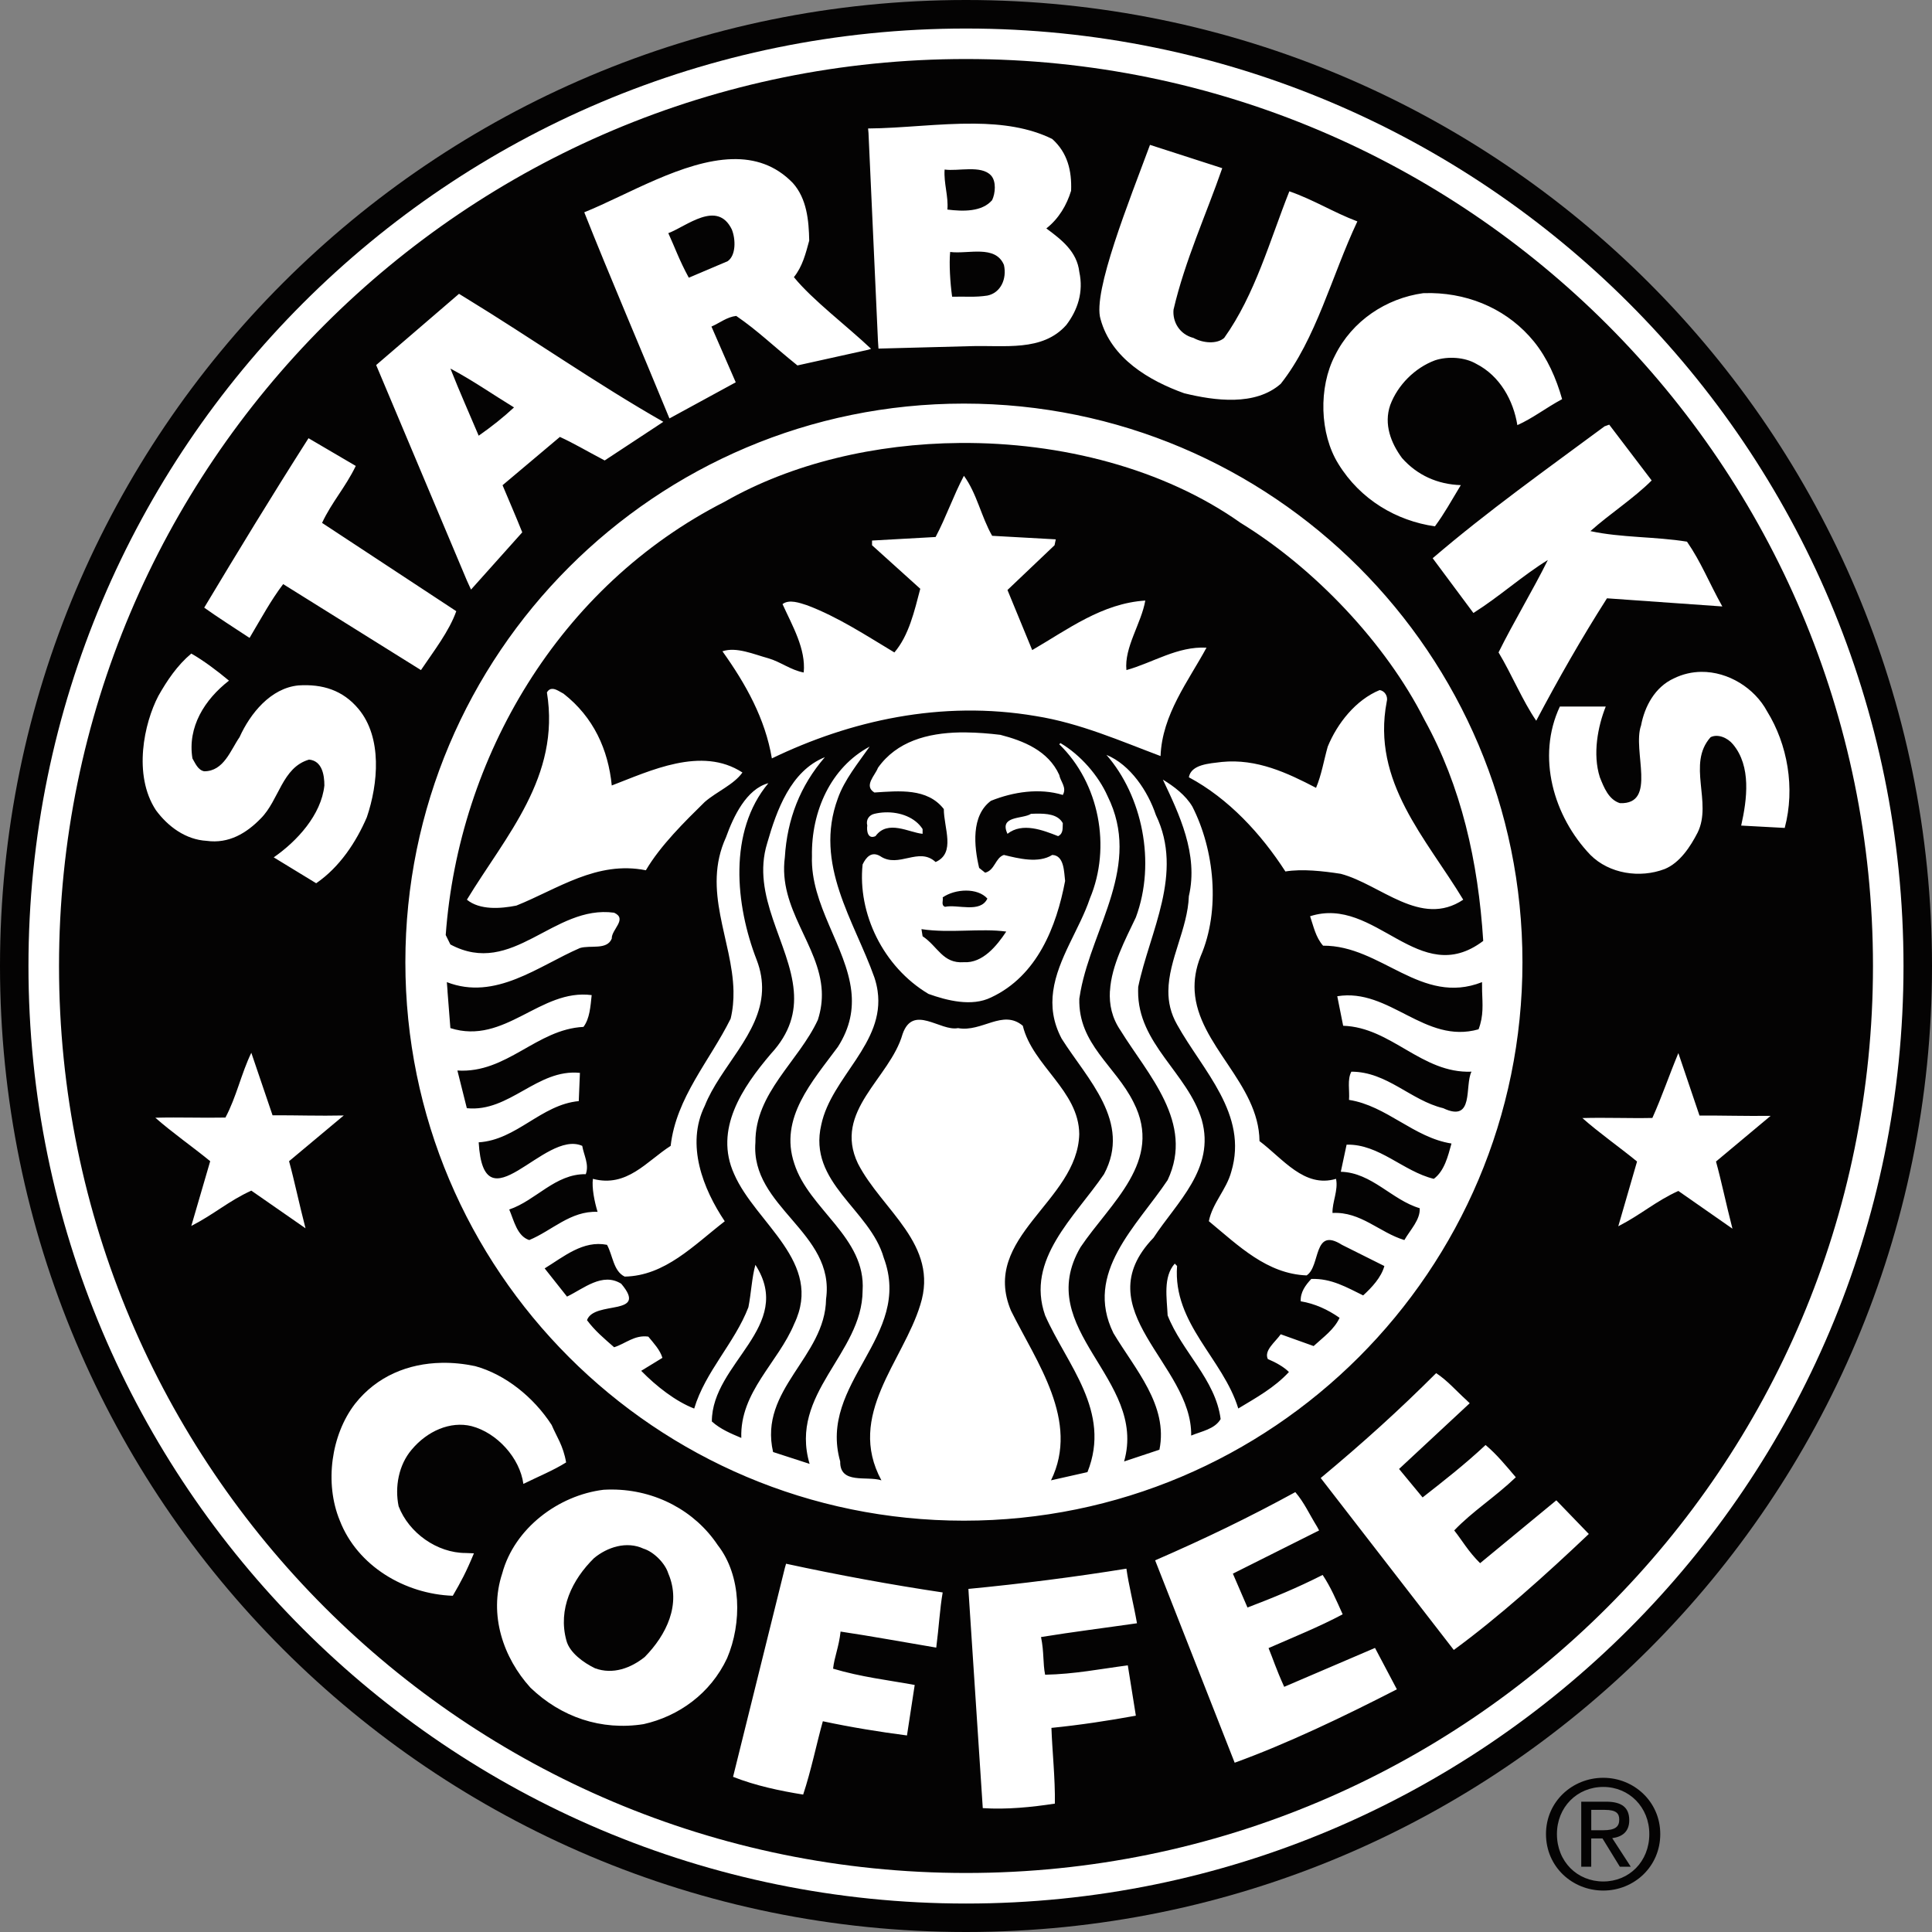 <?xml version="1.0" encoding="UTF-8"?> <svg xmlns="http://www.w3.org/2000/svg" width="60" height="60" viewBox="0 0 60 60" fill="none"><rect x="0" y="0" width="60" height="60" fill="#808080" stroke="none"/> <path d="M0 30C0 13.432 13.431 0 30 0C46.569 0 60 13.432 60 30C60 46.569 46.569 60 30 60C13.431 60 0 46.569 0 30Z" fill="#040303"></path> <path d="M0.884 30C0.884 13.921 13.919 0.886 30 0.886C46.08 0.886 59.115 13.921 59.115 30C59.115 46.08 46.08 59.116 30 59.116C13.919 59.115 0.884 46.08 0.884 30Z" fill="white"></path> <path d="M30 1.833C14.443 1.833 1.833 14.444 1.833 30C1.833 45.556 14.443 58.167 30 58.167C45.556 58.167 58.167 45.556 58.167 30C58.167 14.444 45.556 1.833 30 1.833ZM30.266 3.84C31.124 3.848 31.952 3.958 32.678 4.316C33.153 4.742 33.288 5.302 33.264 5.924C33.13 6.363 32.886 6.788 32.495 7.094C32.971 7.447 33.447 7.813 33.519 8.446C33.654 9.068 33.469 9.628 33.116 10.092C32.373 10.932 31.192 10.715 30.118 10.751L27.282 10.826L27.265 10.568L26.972 4.13L26.959 3.99C28.008 3.983 29.162 3.829 30.266 3.84ZM35.714 4.499L37.958 5.223C37.457 6.667 36.8 8.092 36.445 9.616C36.409 9.995 36.633 10.386 37.066 10.495C37.366 10.66 37.793 10.691 38.018 10.495C38.982 9.143 39.438 7.459 40.042 5.941C40.81 6.21 41.41 6.595 42.154 6.876C41.36 8.558 40.871 10.537 39.774 11.92C38.982 12.616 37.726 12.445 36.776 12.213C35.69 11.824 34.507 11.129 34.178 9.909C33.923 9.074 35.081 6.21 35.714 4.499ZM22.741 4.942C23.433 4.924 24.079 5.123 24.62 5.681C25.058 6.168 25.119 6.85 25.131 7.472C25.022 7.873 24.922 8.277 24.655 8.607C25.233 9.319 26.309 10.127 27.052 10.833L26.959 10.863L24.765 11.349C23.985 10.721 23.543 10.277 22.864 9.811C22.571 9.847 22.37 10.02 22.095 10.142L22.849 11.873L20.79 12.995C19.945 10.934 18.91 8.526 18.145 6.593C19.478 6.056 21.22 4.981 22.741 4.942ZM44.455 9.102C45.731 9.126 46.872 9.668 47.636 10.605C48.052 11.117 48.331 11.751 48.513 12.396C48.001 12.671 47.611 12.984 47.123 13.203C47.002 12.447 46.589 11.677 45.846 11.299C45.492 11.092 44.965 11.057 44.563 11.191C43.941 11.423 43.407 11.957 43.175 12.579C42.968 13.177 43.199 13.762 43.541 14.225C44.016 14.762 44.65 15.043 45.367 15.066C45.045 15.597 44.868 15.931 44.563 16.346C43.367 16.175 42.247 15.517 41.565 14.408C40.98 13.47 40.945 12.031 41.457 11.044C41.993 9.958 43.053 9.264 44.197 9.105C44.283 9.102 44.37 9.101 44.455 9.102ZM14.255 9.125L14.463 9.253C16.481 10.486 18.555 11.937 20.6 13.1L20.389 13.24L18.779 14.3C18.178 13.983 17.827 13.77 17.388 13.569L15.607 15.069C15.791 15.508 16.024 16.044 16.219 16.532L14.628 18.31L14.5 18.03L11.682 11.337L14.255 9.125ZM29.935 12.534C39.514 12.534 47.281 20.302 47.281 29.882C47.281 39.461 39.514 47.226 29.935 47.226C20.355 47.226 12.589 39.461 12.589 29.882C12.589 20.302 20.355 12.534 29.935 12.534ZM49.976 13.188L51.294 14.921C50.733 15.482 49.991 15.958 49.392 16.494C50.344 16.701 51.415 16.663 52.391 16.822C52.83 17.457 53.061 18.066 53.488 18.834L49.906 18.581C49.113 19.824 48.392 21.091 47.709 22.383C47.283 21.761 46.955 20.956 46.539 20.261C47.003 19.322 47.605 18.33 48.07 17.391C47.271 17.885 46.57 18.525 45.758 19.037L44.493 17.336C46.2 15.873 48.038 14.568 49.831 13.24L49.976 13.188ZM9.581 13.609L11.049 14.47C10.725 15.14 10.3 15.599 10.002 16.239L14.17 18.981C13.95 19.603 13.476 20.213 13.073 20.81L8.794 18.14C8.411 18.646 8.134 19.164 7.75 19.811C7.189 19.439 6.793 19.193 6.342 18.871C7.404 17.102 8.411 15.444 9.581 13.609ZM5.941 20.297C6.306 20.505 6.734 20.822 7.111 21.138C6.355 21.725 5.818 22.578 5.976 23.553C6.062 23.699 6.147 23.917 6.342 23.953C6.951 23.953 7.159 23.297 7.439 22.894C7.769 22.162 8.403 21.37 9.268 21.286C10.011 21.238 10.647 21.432 11.134 22.017C11.877 22.908 11.745 24.344 11.392 25.381C11.061 26.149 10.55 26.93 9.819 27.43L8.501 26.626C9.221 26.127 9.977 25.308 10.074 24.394C10.074 24.065 10.002 23.627 9.598 23.59C8.758 23.834 8.671 24.845 8.098 25.419C7.659 25.87 7.11 26.21 6.415 26.113C5.769 26.076 5.219 25.673 4.842 25.161C4.122 24.064 4.478 22.454 4.917 21.614C5.186 21.138 5.503 20.663 5.941 20.297ZM52.831 20.865C53.678 20.855 54.494 21.375 54.878 22.09C55.511 23.113 55.757 24.467 55.426 25.712L54.074 25.639C54.258 24.822 54.391 23.797 53.818 23.114C53.648 22.907 53.344 22.784 53.124 22.894C52.381 23.723 53.185 24.919 52.721 25.857C52.501 26.285 52.172 26.796 51.697 26.989C50.928 27.282 49.978 27.137 49.392 26.551C48.247 25.356 47.71 23.502 48.443 21.942H49.868C49.624 22.553 49.454 23.419 49.685 24.139C49.807 24.444 49.955 24.834 50.309 24.943C51.479 24.985 50.685 23.309 50.965 22.528C51.075 21.943 51.393 21.334 51.99 21.065C52.264 20.931 52.549 20.869 52.831 20.865ZM7.805 32.695L8.464 34.636C9.202 34.633 9.913 34.659 10.675 34.642L8.977 36.062C9.141 36.659 9.281 37.344 9.488 38.146L7.805 36.976C7.097 37.299 6.672 37.696 5.941 38.073L6.528 36.062C5.972 35.607 5.349 35.175 4.824 34.712C5.59 34.692 6.261 34.722 7.001 34.707C7.343 34.067 7.494 33.335 7.805 32.695ZM52.123 32.705L52.779 34.644C53.516 34.641 54.176 34.663 54.988 34.654L53.292 36.072C53.457 36.668 53.597 37.356 53.803 38.158L52.123 36.986C51.414 37.308 50.988 37.706 50.257 38.083L50.84 36.072C50.285 35.618 49.664 35.185 49.142 34.722C49.906 34.702 50.576 34.734 51.316 34.719C51.615 34.053 51.829 33.412 52.123 32.705ZM13.714 42.324C14.058 42.317 14.408 42.353 14.756 42.426C15.692 42.683 16.572 43.389 17.133 44.255C17.28 44.608 17.491 44.887 17.581 45.417C17.192 45.662 16.699 45.864 16.254 46.084C16.145 45.279 15.438 44.498 14.646 44.29C13.988 44.127 13.269 44.439 12.782 45.024C12.379 45.498 12.257 46.18 12.379 46.777C12.696 47.605 13.573 48.23 14.463 48.23L14.718 48.24C14.476 48.826 14.318 49.118 14.062 49.558C12.586 49.507 11.099 48.642 10.55 47.216C10.075 46.058 10.283 44.56 11.026 43.596C11.703 42.737 12.68 42.343 13.714 42.324ZM44.601 42.644C44.955 42.877 45.211 43.182 45.55 43.489L45.643 43.579L43.449 45.62L44.18 46.504C44.801 46.017 45.472 45.497 46.136 44.876C46.478 45.163 46.753 45.499 47.075 45.878C46.418 46.505 45.734 46.931 45.162 47.529C45.406 47.834 45.594 48.179 45.966 48.546L48.333 46.594L49.342 47.639C48.001 48.912 46.539 50.224 45.149 51.241L41.016 45.901C42.334 44.803 43.442 43.803 44.601 42.644ZM19.014 46.259C20.359 46.266 21.581 46.922 22.29 47.985C23.034 48.936 23.044 50.411 22.581 51.496C22.064 52.6 21.072 53.302 19.986 53.545C18.671 53.752 17.426 53.327 16.474 52.413C15.633 51.486 15.171 50.156 15.597 48.864C15.976 47.462 17.341 46.437 18.744 46.266C18.834 46.261 18.924 46.258 19.014 46.259ZM40.227 46.339C40.503 46.66 40.663 47.026 40.904 47.414L40.966 47.529L38.288 48.871L38.742 49.923C39.559 49.611 40.264 49.322 41.076 48.911C41.324 49.283 41.494 49.681 41.698 50.134C40.961 50.526 40.198 50.831 39.396 51.183C39.545 51.544 39.62 51.807 39.882 52.386L42.702 51.178L43.381 52.463C41.736 53.309 39.964 54.156 38.344 54.743L35.874 48.458C37.446 47.774 38.791 47.124 40.227 46.339ZM24.412 48.563C26.034 48.914 27.695 49.219 29.276 49.455C29.188 49.952 29.157 50.549 29.076 51.168C28.056 50.997 27.082 50.816 26.105 50.67C26.051 51.158 25.913 51.452 25.872 51.822C26.749 52.083 27.56 52.173 28.407 52.328L28.167 53.896C27.325 53.787 26.417 53.64 25.554 53.455C25.363 54.135 25.19 54.991 24.943 55.732C24.223 55.617 23.46 55.455 22.766 55.181L24.374 48.696L24.412 48.563ZM34.982 48.716C35.05 49.216 35.201 49.795 35.31 50.412C34.285 50.56 33.306 50.681 32.33 50.84C32.428 51.321 32.384 51.644 32.457 52.01C33.372 51.992 34.171 51.83 35.025 51.719L35.275 53.282C34.44 53.435 33.529 53.574 32.653 53.661C32.677 54.367 32.772 55.232 32.76 56.013C32.041 56.123 31.265 56.202 30.521 56.153L30.083 49.485L30.075 49.345C31.726 49.186 33.404 48.972 34.982 48.716Z" fill="#040303"></path> <path d="M30.776 5.448C30.946 5.63 30.911 6.009 30.811 6.216C30.495 6.583 29.91 6.569 29.422 6.508C29.458 6.094 29.305 5.691 29.336 5.265C29.751 5.326 30.471 5.118 30.776 5.448Z" fill="#040303"></path> <path d="M22.729 7.13C22.85 7.435 22.858 7.931 22.598 8.112L21.391 8.624C21.09 8.07 20.962 7.691 20.755 7.241C21.315 7.033 22.278 6.192 22.729 7.13Z" fill="#040303"></path> <path d="M31.178 8.227C31.275 8.655 31.081 9.093 30.666 9.179C30.276 9.239 29.984 9.203 29.569 9.215C29.508 8.775 29.472 8.191 29.508 7.825C30.068 7.898 30.911 7.593 31.178 8.227Z" fill="#040303"></path> <path d="M15.963 12.653C15.634 12.959 15.267 13.251 14.866 13.531C14.573 12.835 14.292 12.214 13.988 11.446C14.688 11.818 15.303 12.25 15.963 12.653Z" fill="#040303"></path> <path d="M29.807 13.757C27.191 13.778 24.596 14.386 22.508 15.58C17.352 18.202 14.245 23.528 13.842 29.038L13.987 29.331C15.925 30.368 17.181 28.088 19.072 28.345C19.498 28.54 18.986 28.868 18.999 29.148C18.852 29.514 18.338 29.343 18.01 29.442C16.717 30.002 15.388 31.087 13.877 30.501C13.877 30.501 13.887 30.614 13.899 30.777H13.897C13.928 31.192 13.987 31.929 13.987 31.929C15.682 32.466 16.778 30.696 18.375 30.904C18.338 31.258 18.314 31.636 18.12 31.891C16.657 31.965 15.741 33.343 14.205 33.246L14.498 34.416C15.826 34.551 16.681 33.185 18.01 33.319L17.974 34.196C16.804 34.305 16.048 35.402 14.866 35.476C15.024 38.182 16.899 35.061 18.082 35.586C18.131 35.878 18.303 36.159 18.192 36.465C17.241 36.452 16.644 37.282 15.815 37.562C15.961 37.903 16.059 38.39 16.436 38.511C17.144 38.219 17.718 37.599 18.558 37.635C18.461 37.317 18.376 36.89 18.413 36.61C19.473 36.89 20.084 36.06 20.828 35.586C20.997 34.085 22.045 32.941 22.691 31.636C22.76 31.348 22.784 31.062 22.779 30.777C22.746 29.191 21.791 27.657 22.546 26.003C22.778 25.356 23.18 24.505 23.863 24.322C22.608 25.822 22.84 28.113 23.498 29.807C23.631 30.152 23.678 30.472 23.665 30.777C23.609 32.114 22.365 33.134 21.887 34.343C21.291 35.551 21.837 36.929 22.508 37.928C21.545 38.672 20.656 39.622 19.4 39.646C19.047 39.474 19.034 38.989 18.851 38.659C18.108 38.512 17.512 39.025 16.915 39.391L17.609 40.267C18.121 40.023 18.707 39.501 19.292 39.867C20.158 40.891 18.449 40.376 18.23 40.999C18.473 41.328 18.767 41.572 19.072 41.84C19.425 41.73 19.706 41.45 20.134 41.51C20.304 41.717 20.499 41.924 20.572 42.169L19.913 42.572C20.389 43.059 20.987 43.523 21.559 43.744C21.901 42.596 22.815 41.708 23.242 40.598C23.328 40.171 23.351 39.658 23.46 39.281C24.691 41.194 22.107 42.329 22.107 44.145C22.377 44.388 22.705 44.522 23.022 44.656C22.973 43.23 24.168 42.316 24.667 41.109C25.582 39.195 23.472 38 22.801 36.465C22.167 35.074 23.058 33.768 23.936 32.733C24.547 32.073 24.706 31.426 24.652 30.777C24.531 29.305 23.318 27.828 23.826 26.185C24.119 25.162 24.557 23.941 25.617 23.515C24.848 24.404 24.446 25.441 24.374 26.624C24.161 28.23 25.448 29.348 25.521 30.777C25.535 31.062 25.501 31.359 25.399 31.673C24.801 32.966 23.449 33.939 23.46 35.476C23.301 37.498 25.947 38.268 25.654 40.343C25.63 42.147 23.558 43.144 24.009 45.094L25.143 45.462C24.497 43.268 26.777 42.047 26.789 40.084C26.898 38.426 25.119 37.561 24.667 36.135C24.192 34.72 25.228 33.587 26.02 32.513C26.409 31.906 26.501 31.335 26.438 30.777C26.279 29.394 25.163 28.099 25.216 26.589C25.191 25.199 25.8 23.833 27.007 23.187C26.642 23.71 26.228 24.21 26.02 24.795C25.264 26.844 26.533 28.6 27.155 30.356C27.203 30.501 27.236 30.64 27.255 30.777C27.489 32.404 25.822 33.442 25.506 34.927C25.08 36.732 27.019 37.56 27.445 39.06C28.36 41.509 25.398 42.937 26.093 45.387C26.08 46.107 26.922 45.827 27.373 45.973C26.276 43.95 28.044 42.28 28.58 40.525C29.178 38.647 27.388 37.586 26.644 36.135C25.862 34.501 27.641 33.489 28.031 32.112C28.36 31.172 29.203 32.039 29.752 31.929C30.496 32.065 31.141 31.331 31.764 31.856C32.067 33.1 33.505 33.868 33.517 35.22C33.468 37.316 30.434 38.413 31.398 40.706C32.19 42.303 33.542 44.131 32.64 45.973L33.772 45.718C34.528 43.828 33.128 42.376 32.457 40.851C31.848 39.109 33.373 37.804 34.286 36.465C35.153 34.843 33.763 33.512 32.971 32.257C32.697 31.74 32.642 31.25 32.708 30.777C32.847 29.773 33.534 28.84 33.847 27.904C34.518 26.307 34.14 24.322 32.896 23.114L32.933 23.077C33.555 23.443 34.116 24.089 34.396 24.723C35.463 26.868 33.937 28.769 33.559 30.777L33.519 31.015C33.483 32.43 34.642 33.1 35.203 34.233C36.141 36.062 34.484 37.354 33.557 38.732C32.056 41.304 35.641 42.815 34.91 45.387L36.007 45.022C36.286 43.643 35.249 42.524 34.579 41.402C33.653 39.524 35.311 38.074 36.262 36.648C37.103 34.868 35.641 33.368 34.799 32.002C34.53 31.608 34.445 31.194 34.469 30.777H34.471C34.515 29.978 34.955 29.169 35.275 28.49C35.909 26.782 35.47 24.712 34.361 23.443C35.105 23.748 35.652 24.578 35.896 25.309C36.774 27.125 35.701 28.942 35.348 30.649L35.345 30.777C35.332 32.414 36.883 33.319 37.322 34.779C37.749 36.292 36.543 37.34 35.824 38.439C33.666 40.683 37.031 42.365 36.993 44.583C37.311 44.449 37.725 44.386 37.908 44.07C37.749 42.839 36.701 41.972 36.262 40.851C36.238 40.315 36.116 39.656 36.483 39.243L36.555 39.316C36.421 41.107 37.983 42.193 38.456 43.742C39.006 43.41 39.578 43.097 40.029 42.609C39.859 42.438 39.604 42.305 39.373 42.206C39.249 41.938 39.603 41.681 39.774 41.437L40.796 41.803C41.101 41.522 41.432 41.292 41.602 40.926C41.236 40.67 40.834 40.485 40.395 40.413C40.381 40.133 40.54 39.914 40.723 39.719C41.346 39.695 41.834 39.987 42.334 40.23C42.601 39.987 42.896 39.671 42.993 39.318L41.675 38.659C40.773 38.086 41.017 39.329 40.578 39.609C39.347 39.56 38.47 38.694 37.542 37.925C37.652 37.366 38.091 36.94 38.238 36.39C38.775 34.599 37.348 33.247 36.555 31.819C36.356 31.469 36.282 31.123 36.285 30.777C36.291 29.806 36.886 28.838 36.921 27.831C37.225 26.527 36.615 25.273 36.114 24.212C36.457 24.419 36.824 24.698 37.031 25.051C37.714 26.392 37.908 28.259 37.287 29.697C37.133 30.082 37.082 30.441 37.101 30.777C37.201 32.461 39.094 33.64 39.115 35.438C39.846 35.988 40.506 36.903 41.492 36.61C41.566 36.964 41.37 37.339 41.382 37.67C42.26 37.621 42.846 38.281 43.614 38.511C43.796 38.194 44.114 37.877 44.09 37.522C43.225 37.267 42.603 36.415 41.64 36.39L41.82 35.548C42.833 35.524 43.577 36.379 44.528 36.61C44.857 36.365 44.966 35.915 45.077 35.513C43.907 35.331 43.065 34.341 41.895 34.158C41.919 33.867 41.834 33.527 41.968 33.282C43.077 33.282 43.809 34.173 44.821 34.416C45.796 34.879 45.478 33.721 45.698 33.282C44.149 33.343 43.212 31.905 41.713 31.856L41.53 30.939C43.151 30.673 44.248 32.441 45.918 31.966C46.079 31.544 46.041 31.189 46.028 30.777L46.026 30.501C44.136 31.246 42.894 29.356 41.089 29.369C40.856 29.101 40.795 28.772 40.686 28.455C42.722 27.798 44.064 30.733 46.063 29.221C45.906 26.746 45.38 24.42 44.235 22.348C43.039 19.982 40.834 17.652 38.529 16.239C36.156 14.559 32.965 13.73 29.807 13.757ZM29.935 14.776C30.337 15.324 30.471 16.043 30.812 16.64L32.788 16.75L32.75 16.933L31.288 18.323C31.543 18.945 31.8 19.568 32.056 20.189C33.166 19.544 34.227 18.737 35.568 18.651C35.446 19.359 34.91 20.104 34.982 20.81C35.812 20.578 36.567 20.066 37.469 20.114C36.908 21.151 36.091 22.189 36.042 23.48C34.81 23.018 33.544 22.457 32.167 22.238C29.229 21.737 26.398 22.381 23.971 23.553C23.764 22.321 23.167 21.25 22.436 20.226C22.874 20.08 23.411 20.321 23.863 20.444C24.241 20.553 24.558 20.811 24.96 20.885C25.032 20.153 24.606 19.432 24.302 18.761C24.509 18.602 24.839 18.724 25.071 18.799C26.033 19.164 26.898 19.736 27.776 20.262C28.227 19.736 28.397 18.98 28.58 18.285L27.082 16.933V16.787L29.056 16.677C29.385 16.056 29.606 15.398 29.935 14.776ZM17.168 21.394C17.281 21.401 17.407 21.496 17.499 21.541C18.438 22.273 18.889 23.285 18.999 24.394C20.181 23.943 21.789 23.162 23.057 23.991C22.788 24.369 22.267 24.577 21.887 24.905C21.266 25.515 20.509 26.259 20.058 27.027C18.534 26.722 17.316 27.612 16.036 28.124C15.548 28.221 14.902 28.27 14.5 27.941C15.707 25.953 17.411 24.125 16.985 21.504C17.035 21.417 17.1 21.389 17.168 21.394ZM42.847 21.431C43.005 21.455 43.115 21.627 43.065 21.797C42.591 24.284 44.296 26.04 45.442 27.941C44.126 28.82 42.88 27.466 41.638 27.137C41.089 27.052 40.445 26.979 39.919 27.064C39.165 25.895 38.152 24.797 36.921 24.139C36.993 23.737 37.554 23.712 37.945 23.663C39.03 23.555 39.981 24.003 40.871 24.467C41.041 24.066 41.113 23.613 41.234 23.187C41.528 22.468 42.104 21.735 42.847 21.431ZM29.802 22.746C29.869 22.745 29.936 22.746 30.003 22.746C30.36 22.75 30.72 22.779 31.067 22.821C31.775 23.004 32.555 23.31 32.896 24.066C32.933 24.273 33.14 24.456 33.006 24.688C32.286 24.467 31.47 24.59 30.774 24.87C30.152 25.333 30.25 26.285 30.408 26.954L30.594 27.102C30.898 27.028 30.91 26.637 31.177 26.551C31.629 26.661 32.251 26.821 32.678 26.551C33.055 26.564 33.043 27.088 33.078 27.358C32.811 28.772 32.215 30.307 30.777 30.977C30.179 31.27 29.408 31.073 28.835 30.867C27.422 30.026 26.63 28.358 26.789 26.847C26.899 26.615 27.069 26.43 27.337 26.589C27.909 26.978 28.531 26.285 29.056 26.771C29.689 26.491 29.311 25.712 29.311 25.126C28.799 24.467 27.922 24.563 27.155 24.612C26.813 24.404 27.181 24.078 27.265 23.846C27.848 23.023 28.803 22.767 29.802 22.746ZM27.483 25.229C27.958 25.211 28.425 25.39 28.652 25.747V25.895C28.238 25.858 27.568 25.443 27.19 25.967C26.946 26.076 26.91 25.794 26.934 25.637C26.885 25.454 26.996 25.309 27.155 25.274C27.262 25.248 27.373 25.233 27.483 25.229ZM32.162 25.269C32.502 25.262 32.857 25.288 33.006 25.564C32.995 25.712 33.032 25.882 32.861 25.967C32.397 25.785 31.751 25.528 31.288 25.895C31.019 25.321 31.763 25.444 32.019 25.274C32.066 25.272 32.113 25.27 32.162 25.269ZM30.003 27.658C29.742 27.658 29.472 27.734 29.276 27.869C29.3 27.966 29.216 28.112 29.349 28.162C29.739 28.077 30.445 28.369 30.664 27.906C30.512 27.736 30.263 27.658 30.003 27.658ZM28.617 28.855L28.652 29.076C29.129 29.393 29.276 29.931 29.935 29.882C30.52 29.917 30.959 29.369 31.25 28.931C30.459 28.821 29.496 28.99 28.617 28.855Z" fill="#040303"></path> <path d="M20.754 48.864C21.167 49.827 20.692 50.778 20.022 51.46C19.596 51.801 19.037 52.016 18.477 51.809C18.124 51.638 17.688 51.326 17.59 50.948C17.322 49.973 17.767 49.059 18.449 48.388C18.864 48.046 19.461 47.852 19.985 48.095C20.302 48.192 20.656 48.547 20.754 48.864Z" fill="#040303"></path> <path d="M49.791 55.211C50.744 55.211 51.561 55.953 51.561 56.958C51.561 57.973 50.745 58.713 49.791 58.713C48.828 58.713 48.012 57.973 48.012 56.958C48.012 55.953 48.828 55.211 49.791 55.211ZM49.791 55.495C48.979 55.495 48.352 56.123 48.352 56.958C48.352 57.812 48.98 58.431 49.791 58.431C50.594 58.431 51.221 57.813 51.221 56.958C51.221 56.123 50.594 55.495 49.791 55.495ZM49.418 57.973H49.107V55.953H49.88C50.362 55.953 50.598 56.132 50.598 56.528C50.598 56.892 50.371 57.047 50.069 57.085L50.645 57.973H50.306L49.767 57.095H49.417V57.973H49.418ZM49.418 56.84H49.787C50.164 56.84 50.287 56.731 50.287 56.509C50.287 56.316 50.192 56.207 49.838 56.207H49.418V56.84Z" fill="#040303"></path> </svg> 